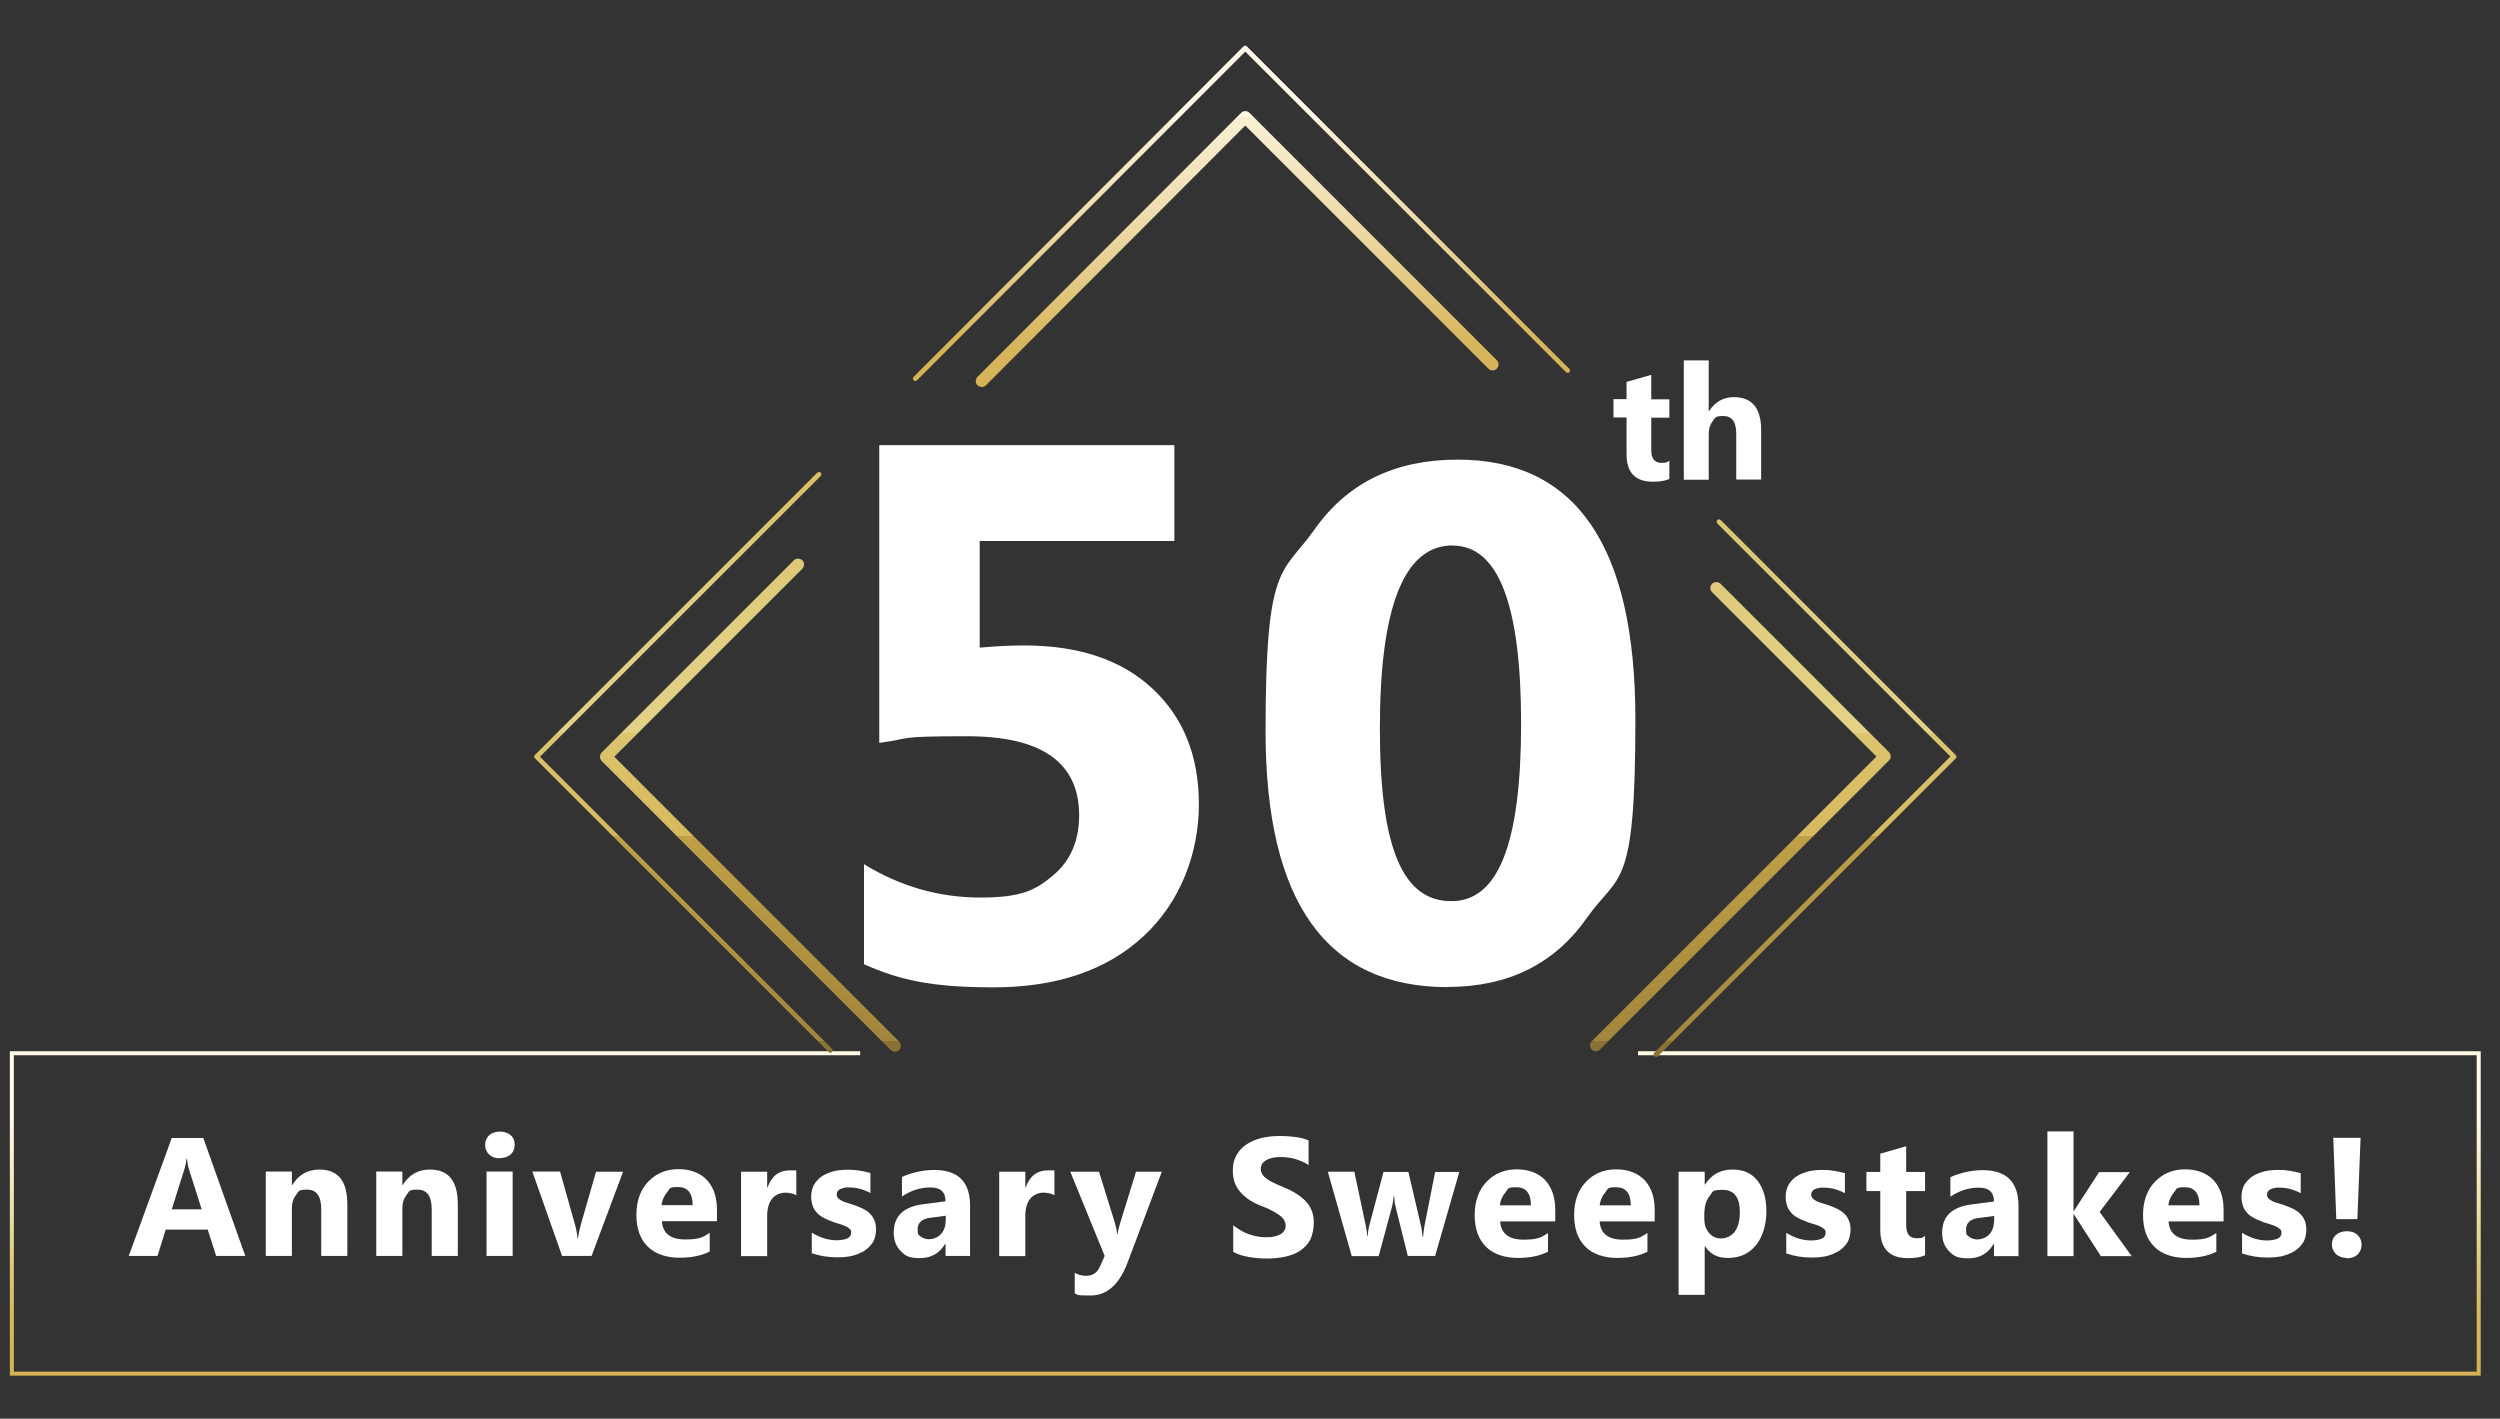 <svg id="Layer_1" xmlns="http://www.w3.org/2000/svg" xmlns:xlink="http://www.w3.org/1999/xlink" version="1.1" viewBox="0 0 1244.5 706.2" width="100%" height="100%" preserveAspectRatio="none"><rect x="0" y="0" width="1244.5" height="706.2" fill="#333333" stroke="none"/><defs><style> .st0 { fill: url(#linear-gradient2); } .st1 { fill: url(#linear-gradient1); } .st2 { fill: url(#linear-gradient9); } .st3 { fill: url(#linear-gradient3); } .st4 { fill: url(#linear-gradient6); } .st5 { fill: url(#linear-gradient8); } .st6 { fill: url(#linear-gradient7); } .st7 { fill: url(#linear-gradient5); } .st8 { fill: url(#linear-gradient4); } .st9 { fill: url(#linear-gradient12); } .st10 { fill: url(#linear-gradient11); } .st11 { fill: url(#linear-gradient10); } .st12 { fill: #fff; } .st13 { stroke: url(#linear-gradient13); stroke-width: 1.9px; } .st13, .st14 { fill: none; stroke-miterlimit: 10; } .st14 { stroke: url(#linear-gradient); stroke-width: 2px; } .st15 { display: none; } </style><linearGradient id="linear-gradient" x1="619.9" y1="1.7" x2="619.9" y2="163.2" gradientTransform="translate(0 686.5) scale(1 -1)" gradientUnits="userSpaceOnUse"><stop offset="0" stop-color="#d4b050"/><stop offset="0" stop-color="#d4b253"/><stop offset=".2" stop-color="#d7b85e"/><stop offset=".3" stop-color="#dcc470"/><stop offset=".4" stop-color="#e2d287"/><stop offset=".5" stop-color="#ebdea5"/><stop offset=".7" stop-color="#f9f1d4"/><stop offset=".8" stop-color="#fff9e6"/></linearGradient><linearGradient id="linear-gradient1" x1="866.4" y1="168.2" x2="866.4" y2="679.6" gradientTransform="translate(0 686.5) scale(1 -1)" gradientUnits="userSpaceOnUse"><stop offset="0" stop-color="#8a7234"/><stop offset="0" stop-color="#907736"/><stop offset="0" stop-color="#a2863d"/><stop offset=".2" stop-color="#c09f48"/><stop offset=".2" stop-color="#d4b050"/><stop offset=".2" stop-color="#d4b253"/><stop offset=".2" stop-color="#d7b85e"/><stop offset=".3" stop-color="#dcc470"/><stop offset=".3" stop-color="#e2d287"/><stop offset=".4" stop-color="#e0ce81"/><stop offset=".5" stop-color="#dcc572"/><stop offset=".6" stop-color="#d6b65a"/><stop offset=".6" stop-color="#d4b050"/><stop offset=".7" stop-color="#d7b55b"/><stop offset=".8" stop-color="#ecd9a5"/><stop offset=".9" stop-color="#f9f0d4"/><stop offset=".9" stop-color="#fff9e6"/></linearGradient><linearGradient id="linear-gradient2" x1="621.7" y1="168.2" x2="621.7" y2="679.6" gradientTransform="translate(0 686.5) scale(1 -1)" gradientUnits="userSpaceOnUse"><stop offset="0" stop-color="#8a7234"/><stop offset="0" stop-color="#907736"/><stop offset="0" stop-color="#a2863d"/><stop offset=".2" stop-color="#c09f48"/><stop offset=".2" stop-color="#d4b050"/><stop offset=".2" stop-color="#d4b253"/><stop offset=".2" stop-color="#d7b85e"/><stop offset=".3" stop-color="#dcc470"/><stop offset=".3" stop-color="#e2d287"/><stop offset=".4" stop-color="#e0ce81"/><stop offset=".5" stop-color="#dcc572"/><stop offset=".6" stop-color="#d6b65a"/><stop offset=".6" stop-color="#d4b050"/><stop offset=".7" stop-color="#d7b55b"/><stop offset=".8" stop-color="#ecd9a5"/><stop offset=".9" stop-color="#f9f0d4"/><stop offset=".9" stop-color="#fff9e6"/></linearGradient><linearGradient id="linear-gradient3" x1="373.6" y1="168.2" x2="373.6" y2="679.6" gradientTransform="translate(0 686.5) scale(1 -1)" gradientUnits="userSpaceOnUse"><stop offset="0" stop-color="#8a7234"/><stop offset="0" stop-color="#907736"/><stop offset="0" stop-color="#a2863d"/><stop offset=".2" stop-color="#c09f48"/><stop offset=".2" stop-color="#d4b050"/><stop offset=".2" stop-color="#d4b253"/><stop offset=".2" stop-color="#d7b85e"/><stop offset=".3" stop-color="#dcc470"/><stop offset=".3" stop-color="#e2d287"/><stop offset=".4" stop-color="#e0ce81"/><stop offset=".5" stop-color="#dcc572"/><stop offset=".6" stop-color="#d6b65a"/><stop offset=".6" stop-color="#d4b050"/><stop offset=".7" stop-color="#d7b55b"/><stop offset=".8" stop-color="#ecd9a5"/><stop offset=".9" stop-color="#f9f0d4"/><stop offset=".9" stop-color="#fff9e6"/></linearGradient><linearGradient id="linear-gradient4" x1="898.5" y1="168.2" x2="898.5" y2="679.6" gradientTransform="translate(0 686.5) scale(1 -1)" gradientUnits="userSpaceOnUse"><stop offset="0" stop-color="#8a7234"/><stop offset="0" stop-color="#907736"/><stop offset="0" stop-color="#a2863d"/><stop offset=".2" stop-color="#c09f48"/><stop offset=".2" stop-color="#d4b050"/><stop offset=".2" stop-color="#d4b253"/><stop offset=".2" stop-color="#d7b85e"/><stop offset=".3" stop-color="#dcc470"/><stop offset=".3" stop-color="#e2d287"/><stop offset=".4" stop-color="#e0ce81"/><stop offset=".5" stop-color="#dcc572"/><stop offset=".6" stop-color="#d6b65a"/><stop offset=".6" stop-color="#d4b050"/><stop offset=".7" stop-color="#d7b55b"/><stop offset=".8" stop-color="#ecd9a5"/><stop offset=".9" stop-color="#f9f0d4"/><stop offset=".9" stop-color="#fff9e6"/></linearGradient><linearGradient id="linear-gradient5" x1="623.9" y1="168.2" x2="623.9" y2="679.6" gradientTransform="translate(0 686.5) scale(1 -1)" gradientUnits="userSpaceOnUse"><stop offset="0" stop-color="#8a7234"/><stop offset="0" stop-color="#907736"/><stop offset="0" stop-color="#a2863d"/><stop offset=".2" stop-color="#c09f48"/><stop offset=".2" stop-color="#d4b050"/><stop offset=".2" stop-color="#d4b253"/><stop offset=".2" stop-color="#d7b85e"/><stop offset=".3" stop-color="#dcc470"/><stop offset=".3" stop-color="#e2d287"/><stop offset=".4" stop-color="#e0ce81"/><stop offset=".5" stop-color="#dcc572"/><stop offset=".6" stop-color="#d6b65a"/><stop offset=".6" stop-color="#d4b050"/><stop offset=".7" stop-color="#d7b55b"/><stop offset=".8" stop-color="#ecd9a5"/><stop offset=".9" stop-color="#f9f0d4"/><stop offset=".9" stop-color="#fff9e6"/></linearGradient><linearGradient id="linear-gradient6" x1="340.2" y1="168.2" x2="340.2" y2="679.6" gradientTransform="translate(0 686.5) scale(1 -1)" gradientUnits="userSpaceOnUse"><stop offset="0" stop-color="#8a7234"/><stop offset="0" stop-color="#907736"/><stop offset="0" stop-color="#a2863d"/><stop offset=".2" stop-color="#c09f48"/><stop offset=".2" stop-color="#d4b050"/><stop offset=".2" stop-color="#d4b253"/><stop offset=".2" stop-color="#d7b85e"/><stop offset=".3" stop-color="#dcc470"/><stop offset=".3" stop-color="#e2d287"/><stop offset=".4" stop-color="#e0ce81"/><stop offset=".5" stop-color="#dcc572"/><stop offset=".6" stop-color="#d6b65a"/><stop offset=".6" stop-color="#d4b050"/><stop offset=".7" stop-color="#d7b55b"/><stop offset=".8" stop-color="#ecd9a5"/><stop offset=".9" stop-color="#f9f0d4"/><stop offset=".9" stop-color="#fff9e6"/></linearGradient><linearGradient id="linear-gradient7" x1="866.4" y1="168.2" x2="866.4" y2="679.6" gradientTransform="translate(0 686.5) scale(1 -1)" gradientUnits="userSpaceOnUse"><stop offset="0" stop-color="#8a7234"/><stop offset="0" stop-color="#907736"/><stop offset="0" stop-color="#a2863d"/><stop offset=".2" stop-color="#c09f48"/><stop offset=".2" stop-color="#d4b050"/><stop offset=".2" stop-color="#d4b253"/><stop offset=".2" stop-color="#d7b85e"/><stop offset=".3" stop-color="#dcc470"/><stop offset=".3" stop-color="#e2d287"/><stop offset=".4" stop-color="#e0ce81"/><stop offset=".5" stop-color="#dcc572"/><stop offset=".6" stop-color="#d6b65a"/><stop offset=".6" stop-color="#d4b050"/><stop offset=".7" stop-color="#d7b55b"/><stop offset=".8" stop-color="#ecd9a5"/><stop offset=".9" stop-color="#f9f0d4"/><stop offset=".9" stop-color="#fff9e6"/></linearGradient><linearGradient id="linear-gradient8" x1="615.9" y1="118.5" x2="615.9" y2="684.8" gradientTransform="translate(0 686.5) scale(1 -1)" gradientUnits="userSpaceOnUse"><stop offset="0" stop-color="#8a7234"/><stop offset="0" stop-color="#907736"/><stop offset="0" stop-color="#a2863d"/><stop offset=".2" stop-color="#c09f48"/><stop offset=".2" stop-color="#d4b050"/><stop offset=".2" stop-color="#d4b253"/><stop offset=".2" stop-color="#d7b85e"/><stop offset=".3" stop-color="#dcc470"/><stop offset=".3" stop-color="#e2d287"/><stop offset=".4" stop-color="#e0ce81"/><stop offset=".5" stop-color="#dcc572"/><stop offset=".6" stop-color="#d6b65a"/><stop offset=".6" stop-color="#d4b050"/><stop offset=".7" stop-color="#d7b55b"/><stop offset=".8" stop-color="#ecd9a5"/><stop offset=".9" stop-color="#f9f0d4"/><stop offset=".9" stop-color="#fff9e6"/></linearGradient><linearGradient id="linear-gradient9" x1="373.6" y1="168.2" x2="373.6" y2="679.6" gradientTransform="translate(0 686.5) scale(1 -1)" gradientUnits="userSpaceOnUse"><stop offset="0" stop-color="#8a7234"/><stop offset="0" stop-color="#907736"/><stop offset="0" stop-color="#a2863d"/><stop offset=".2" stop-color="#c09f48"/><stop offset=".2" stop-color="#d4b050"/><stop offset=".2" stop-color="#d4b253"/><stop offset=".2" stop-color="#d7b85e"/><stop offset=".3" stop-color="#dcc470"/><stop offset=".3" stop-color="#e2d287"/><stop offset=".4" stop-color="#e0ce81"/><stop offset=".5" stop-color="#dcc572"/><stop offset=".6" stop-color="#d6b65a"/><stop offset=".6" stop-color="#d4b050"/><stop offset=".7" stop-color="#d7b55b"/><stop offset=".8" stop-color="#ecd9a5"/><stop offset=".9" stop-color="#f9f0d4"/><stop offset=".9" stop-color="#fff9e6"/></linearGradient><linearGradient id="linear-gradient10" x1="898.5" y1="168.2" x2="898.5" y2="679.6" gradientTransform="translate(0 686.5) scale(1 -1)" gradientUnits="userSpaceOnUse"><stop offset="0" stop-color="#8a7234"/><stop offset="0" stop-color="#907736"/><stop offset="0" stop-color="#a2863d"/><stop offset=".2" stop-color="#c09f48"/><stop offset=".2" stop-color="#d4b050"/><stop offset=".2" stop-color="#d4b253"/><stop offset=".2" stop-color="#d7b85e"/><stop offset=".3" stop-color="#dcc470"/><stop offset=".3" stop-color="#e2d287"/><stop offset=".4" stop-color="#e0ce81"/><stop offset=".5" stop-color="#dcc572"/><stop offset=".6" stop-color="#d6b65a"/><stop offset=".6" stop-color="#d4b050"/><stop offset=".7" stop-color="#d7b55b"/><stop offset=".8" stop-color="#ecd9a5"/><stop offset=".9" stop-color="#f9f0d4"/><stop offset=".9" stop-color="#fff9e6"/></linearGradient><linearGradient id="linear-gradient11" x1="618" y1="140.1" x2="618" y2="680.5" gradientTransform="translate(0 686.5) scale(1 -1)" gradientUnits="userSpaceOnUse"><stop offset="0" stop-color="#8a7234"/><stop offset="0" stop-color="#907736"/><stop offset="0" stop-color="#a2863d"/><stop offset=".2" stop-color="#c09f48"/><stop offset=".2" stop-color="#d4b050"/><stop offset=".2" stop-color="#d4b253"/><stop offset=".2" stop-color="#d7b85e"/><stop offset=".3" stop-color="#dcc470"/><stop offset=".3" stop-color="#e2d287"/><stop offset=".4" stop-color="#e0ce81"/><stop offset=".5" stop-color="#dcc572"/><stop offset=".6" stop-color="#d6b65a"/><stop offset=".6" stop-color="#d4b050"/><stop offset=".7" stop-color="#d7b55b"/><stop offset=".8" stop-color="#ecd9a5"/><stop offset=".9" stop-color="#f9f0d4"/><stop offset=".9" stop-color="#fff9e6"/></linearGradient><linearGradient id="linear-gradient12" x1="340.2" y1="168.2" x2="340.2" y2="679.6" gradientTransform="translate(0 686.5) scale(1 -1)" gradientUnits="userSpaceOnUse"><stop offset="0" stop-color="#8a7234"/><stop offset="0" stop-color="#907736"/><stop offset="0" stop-color="#a2863d"/><stop offset=".2" stop-color="#c09f48"/><stop offset=".2" stop-color="#d4b050"/><stop offset=".2" stop-color="#d4b253"/><stop offset=".2" stop-color="#d7b85e"/><stop offset=".3" stop-color="#dcc470"/><stop offset=".3" stop-color="#e2d287"/><stop offset=".4" stop-color="#e0ce81"/><stop offset=".5" stop-color="#dcc572"/><stop offset=".6" stop-color="#d6b65a"/><stop offset=".6" stop-color="#d4b050"/><stop offset=".7" stop-color="#d7b55b"/><stop offset=".8" stop-color="#ecd9a5"/><stop offset=".9" stop-color="#f9f0d4"/><stop offset=".9" stop-color="#fff9e6"/></linearGradient><linearGradient id="linear-gradient13" x1="441.6" y1="163.9" x2="441.6" y2="163.9" gradientTransform="translate(0 686.5) scale(1 -1)" gradientUnits="userSpaceOnUse"><stop offset="0" stop-color="#d4b050"/><stop offset="0" stop-color="#d4b253"/><stop offset=".2" stop-color="#d7b85e"/><stop offset=".3" stop-color="#dcc470"/><stop offset=".4" stop-color="#e2d287"/><stop offset=".5" stop-color="#ebdea5"/><stop offset=".7" stop-color="#f9f1d4"/><stop offset=".8" stop-color="#fff9e6"/></linearGradient></defs><g><path class="st12" d="M122,625.2h-14.4l-4.2-13.1h-20.9l-4.1,13.1h-14.3l21.4-58.7h15.7l20.9,58.7h0ZM100.4,602l-6.3-19.8c-.5-1.4-.8-3.3-1-5.3h-.3c-.1,1.7-.5,3.5-1,5.1l-6.3,20h15Z"/><path class="st12" d="M172.8,625.2h-12.9v-23.3c0-6.5-2.4-9.7-7-9.7s-4.1.8-5.5,2.6-2.1,3.9-2.1,6.5v23.9h-13v-42h13v6.7h.2c3.1-5.1,7.6-7.7,13.5-7.7,9.3,0,13.9,5.7,13.9,17.3v25.7h-.1Z"/><path class="st12" d="M227.8,625.2h-12.9v-23.3c0-6.5-2.4-9.7-7-9.7s-4.1.8-5.5,2.6-2.1,3.9-2.1,6.5v23.9h-13v-42h13v6.7h.2c3.1-5.1,7.6-7.7,13.5-7.7,9.3,0,13.9,5.7,13.9,17.3v25.7h-.1Z"/><path class="st12" d="M248.8,576.6c-2.1,0-4-.6-5.3-1.9-1.4-1.3-2-2.9-2-4.8s.7-3.5,2-4.8c1.4-1.2,3.2-1.8,5.3-1.8s4,.6,5.4,1.8c1.4,1.2,2,2.8,2,4.8s-.7,3.6-2,4.8c-1.4,1.2-3.2,1.8-5.4,1.8h0ZM255.2,625.2h-13v-42h13v42Z"/><path class="st12" d="M310.2,583.2l-15.7,42h-14.7l-14.8-42h13.8l7.3,25.9c.8,3,1.3,5.4,1.4,7.5h.2c.2-1.9.7-4.3,1.5-7.2l7.5-26.1h13.5,0Z"/><path class="st12" d="M356.9,607.9h-27.4c.4,6.1,4.3,9.1,11.6,9.1s8.7-1.1,12.2-3.3v9.3c-3.9,2-8.9,3.1-15.1,3.1s-12.1-1.8-15.8-5.6c-3.8-3.8-5.6-9-5.6-15.8s2-12.5,6-16.6c4-4.1,9-6.1,14.9-6.1s10.8,1.8,14.2,5.4c3.4,3.7,5,8.6,5,14.8v5.4h0v.2ZM344.8,599.9c0-6-2.5-9-7.3-9s-3.9.8-5.4,2.6-2.5,3.9-2.8,6.4h15.5Z"/><path class="st12" d="M396.2,594.9c-1.5-.8-3.4-1.2-5.4-1.2s-5,1-6.5,3.1c-1.6,2-2.4,4.9-2.4,8.4v20.1h-13v-42h13v7.8h.2c2-5.7,5.7-8.5,11.1-8.5s2.5.2,3.2.5v12h-.1Z"/><path class="st12" d="M404.1,624.1v-10.5c2.1,1.3,4.3,2.3,6.3,2.9,2,.6,4.1.9,6,.9s4.1-.3,5.4-.9c1.3-.6,1.9-1.6,1.9-2.9s-.3-1.5-.9-2-1.3-1-2.4-1.4c-1-.4-1.9-.8-3.1-1.1-1.1-.3-2.3-.7-3.3-1.1-1.6-.6-3.2-1.3-4.4-2-1.2-.7-2.4-1.5-3.2-2.6-.8-.9-1.5-2-1.9-3.3s-.7-2.8-.7-4.5.5-4.4,1.5-6,2.4-3.1,4.1-4.2c1.7-1.1,3.7-1.8,5.8-2.4,2.1-.5,4.5-.7,6.9-.7s3.8.1,5.6.4c1.8.3,3.8.7,5.6,1.2v10c-1.6-.9-3.4-1.6-5.2-2.1-1.8-.5-3.7-.7-5.5-.7s-1.6,0-2.4.2c-.7.2-1.4.4-1.9.6-.5.2-1,.6-1.3,1.1-.3.4-.5.9-.5,1.5s.2,1.4.7,1.9c.5.5,1.1,1,1.9,1.4s1.6.7,2.7,1c.9.3,1.9.6,2.9.9,1.7.6,3.3,1.2,4.7,1.9,1.4.7,2.6,1.5,3.6,2.5,1,.9,1.7,2,2.3,3.4.5,1.3.8,2.8.8,4.6s-.5,4.6-1.6,6.3c-1.1,1.7-2.6,3.2-4.3,4.3-1.8,1.1-3.9,1.9-6.1,2.5-2.3.5-4.8.7-7.3.7-4.6,0-8.9-.7-12.8-2.1h0v.3Z"/><path class="st12" d="M483,625.2h-12.3v-6h-.2c-2.8,4.7-7,7.1-12.5,7.1s-7.3-1.1-9.6-3.5c-2.4-2.4-3.5-5.4-3.5-9.2,0-8.2,4.8-12.8,14.4-14.1l11.4-1.5c0-4.6-2.5-6.9-7.5-6.9s-9.7,1.5-14.2,4.5v-9.7c1.8-.9,4.3-1.7,7.4-2.5,3.2-.7,5.9-1,8.6-1,12,0,17.9,5.9,17.9,17.9v25.1h.1ZM470.8,608.1v-2.9l-7.7,1c-4.2.5-6.3,2.5-6.3,5.7s.5,2.7,1.5,3.6c1,.9,2.5,1.4,4.2,1.4s4.4-.8,5.9-2.6c1.5-1.6,2.3-3.8,2.3-6.3h.1Z"/><path class="st12" d="M524.7,594.9c-1.5-.8-3.4-1.2-5.4-1.2s-5,1-6.5,3.1c-1.6,2-2.4,4.9-2.4,8.4v20.1h-13v-42h13v7.8h.2c2-5.7,5.7-8.5,11.1-8.5s2.5.2,3.2.5v12h-.1Z"/><path class="st12" d="M578.4,583.2l-17.1,45.3c-4.1,10.9-10.2,16.4-18.5,16.4s-5.7-.4-7.8-1v-10.3c1.7,1,3.6,1.5,5.6,1.5,3.4,0,5.6-1.5,7-4.7l2.3-5.2-17.1-41.9h14.3l7.9,25.5c.5,1.6.9,3.5,1.1,5.6h.2c.2-1.6.7-3.5,1.3-5.5l7.9-25.6h12.9Z"/><g><path class="st12" d="M613.9,623v-13.1c2.4,1.9,4.9,3.5,7.8,4.5,2.9,1,5.6,1.5,8.4,1.5s3.1-.1,4.4-.4c1.2-.3,2.3-.7,3.1-1.2s1.4-1.1,1.8-1.8c.4-.7.6-1.5.6-2.4s-.3-2.1-1-3.1c-.6-.9-1.5-1.7-2.7-2.5s-2.5-1.5-4-2.3-3.3-1.4-5-2.1c-4.6-1.9-8-4.3-10.2-7.1-2.3-2.8-3.4-6.1-3.4-10s.6-5.7,1.8-7.9c1.2-2.3,2.9-4,5-5.4,2.1-1.4,4.6-2.5,7.4-3.2,2.8-.6,5.7-1,8.9-1s5.7.2,8.1.5c2.4.3,4.5.9,6.5,1.7v12.3c-1-.7-2-1.3-3.2-1.8s-2.4-.9-3.6-1.3c-1.2-.3-2.5-.6-3.7-.7-1.2-.2-2.4-.2-3.5-.2s-2.9.1-4.1.4c-1.2.3-2.3.7-3.1,1.2-.8.5-1.5,1.1-1.9,1.8-.5.7-.7,1.5-.7,2.5s.3,1.8.8,2.7c.5.8,1.2,1.5,2.3,2.3.9.7,2.1,1.4,3.5,2,1.3.7,2.9,1.3,4.6,2,2.4,1,4.5,2,6.3,3.2,1.8,1.1,3.5,2.4,4.8,3.8,1.3,1.4,2.4,3,3.1,4.8.7,1.7,1,3.9,1,6.2s-.6,6-1.8,8.3c-1.2,2.3-3,4-5,5.4-2.1,1.4-4.6,2.4-7.5,3-2.9.6-5.8.9-9,.9s-6.2-.3-9.2-.8c-2.9-.5-5.4-1.3-7.6-2.5h0v-.3Z"/><path class="st12" d="M726.5,583.2l-12.1,42h-13.6l-6.1-24.6c-.4-1.6-.6-3.5-.7-5.3h-.2c-.2,2.1-.5,3.9-.8,5.2l-6.7,24.8h-13.4l-11.9-42h13.2l5.8,27.4c.3,1.3.5,2.9.6,4.7h.2c.1-1.9.4-3.5.7-4.8l7.2-27.2h12.4l6.4,27.4c.2.7.4,2.3.6,4.8h.3c.1-1.6.4-3.2.6-4.8l5.4-27.4h12v-.2Z"/><path class="st12" d="M774.2,608h-27.4c.4,6.1,4.3,9.1,11.6,9.1s8.7-1.1,12.2-3.3v9.3c-3.9,2-8.9,3.1-15.1,3.1s-12.1-1.8-15.8-5.6c-3.8-3.8-5.6-9-5.6-15.8s2-12.5,6-16.6,9-6.1,14.9-6.1,10.8,1.8,14.2,5.4c3.4,3.7,5,8.6,5,14.8v5.4h0v.2ZM762.1,600c0-6-2.5-9-7.3-9s-3.9.8-5.4,2.6c-1.5,1.7-2.5,3.9-2.8,6.4h15.5Z"/><path class="st12" d="M823.7,608h-27.4c.4,6.1,4.3,9.1,11.6,9.1s8.7-1.1,12.2-3.3v9.3c-3.9,2-8.9,3.1-15.1,3.1s-12.1-1.8-15.8-5.6c-3.8-3.8-5.6-9-5.6-15.8s2-12.5,6-16.6,9-6.1,14.9-6.1,10.8,1.8,14.2,5.4c3.4,3.7,5,8.6,5,14.8v5.4h0v.2ZM811.8,600c0-6-2.5-9-7.3-9s-3.9.8-5.4,2.6c-1.5,1.7-2.5,3.9-2.8,6.4h15.5Z"/><path class="st12" d="M848.8,620.4h-.2v24.2h-13v-61.3h13v6.3h.2c3.2-4.9,7.7-7.4,13.5-7.4s9.6,1.8,12.6,5.6c3,3.8,4.4,8.8,4.4,15.2s-1.7,12.6-5.2,16.9c-3.5,4.2-8.1,6.3-13.8,6.3s-8.9-1.9-11.6-5.9h.1ZM848.4,603.2v3.4c0,2.9.7,5.2,2.3,7.1,1.5,1.8,3.6,2.8,6,2.8s5.2-1.1,6.9-3.4c1.6-2.3,2.5-5.5,2.5-9.7,0-7.4-2.9-11.1-8.6-11.1s-4.8,1-6.4,3c-1.6,2-2.6,4.7-2.6,8h0Z"/><path class="st12" d="M889.2,624.2v-10.5c2.1,1.3,4.3,2.3,6.3,2.9,2.1.6,4.1.9,6,.9s4.1-.3,5.4-.9c1.3-.6,1.9-1.6,1.9-2.9s-.3-1.5-.9-2-1.3-1-2.4-1.4c-1-.4-1.9-.8-3.1-1.1-1.1-.3-2.3-.7-3.3-1.1-1.6-.6-3.2-1.3-4.4-2s-2.4-1.5-3.2-2.6c-.8-.9-1.5-2-1.9-3.3-.4-1.2-.7-2.8-.7-4.5s.5-4.4,1.5-6c1-1.7,2.4-3.1,4.1-4.2,1.7-1.1,3.7-1.8,5.8-2.4,2.1-.5,4.5-.7,6.9-.7s3.8.1,5.6.4c1.8.3,3.8.7,5.6,1.2v10c-1.6-.9-3.4-1.6-5.2-2.1-1.8-.5-3.7-.7-5.5-.7s-1.6,0-2.4.2c-.7.1-1.4.4-1.9.6-.5.2-1,.6-1.3,1.1-.3.4-.5.9-.5,1.5s.2,1.4.7,1.9c.5.5,1.1,1,1.9,1.4.8.4,1.6.7,2.7,1,.9.3,1.9.6,2.9.9,1.7.6,3.3,1.2,4.7,1.9,1.4.7,2.6,1.5,3.6,2.5,1,.9,1.7,2,2.3,3.4s.8,2.8.8,4.6-.5,4.6-1.6,6.3c-1.1,1.7-2.6,3.2-4.3,4.3-1.8,1.1-3.9,1.9-6.1,2.5-2.3.5-4.8.7-7.3.7-4.6,0-8.9-.7-12.8-2.1h0v.3Z"/><path class="st12" d="M958.4,624.8c-1.9,1-4.8,1.5-8.7,1.5-9.1,0-13.7-4.7-13.7-14.2v-19.2h-6.9v-9.5h6.9v-9.1l12.9-3.7v12.8h9.4v9.5h-9.4v17c0,4.4,1.7,6.5,5.2,6.5s2.8-.4,4.2-1.2v9.6h.1Z"/><path class="st12" d="M1004.9,625.3h-12.3v-6h-.2c-2.8,4.7-7,7.1-12.5,7.1s-7.3-1.1-9.6-3.5c-2.4-2.4-3.5-5.4-3.5-9.2,0-8.2,4.8-12.8,14.4-14.1l11.4-1.5c0-4.6-2.5-6.9-7.5-6.9s-9.7,1.5-14.2,4.5v-9.7c1.8-.9,4.3-1.7,7.4-2.5,3.2-.7,5.9-1,8.6-1,12,0,17.9,5.9,17.9,17.9v25.1h.1ZM992.7,608.2v-2.9l-7.7,1c-4.2.5-6.3,2.5-6.3,5.7s.5,2.7,1.5,3.6c1,.9,2.5,1.4,4.2,1.4s4.4-.8,5.9-2.6c1.5-1.6,2.3-3.8,2.3-6.3h.1Z"/><path class="st12" d="M1061.4,625.3h-15.6l-13.4-20.8h-.2v20.8h-13v-62.1h13v39.6h.2l12.5-19.3h15.3l-15,19.8,16.1,22.2h.1Z"/><path class="st12" d="M1106.9,608h-27.4c.4,6.1,4.3,9.1,11.6,9.1s8.7-1.1,12.2-3.3v9.3c-3.9,2-8.9,3.1-15.1,3.1s-12.1-1.8-15.8-5.6c-3.8-3.8-5.6-9-5.6-15.8s2-12.5,6-16.6c4-4.1,9-6.1,14.9-6.1s10.8,1.8,14.2,5.4c3.4,3.7,5,8.6,5,14.8v5.4h0v.2ZM1094.9,600c0-6-2.5-9-7.3-9s-3.9.8-5.4,2.6c-1.5,1.7-2.5,3.9-2.8,6.4h15.5Z"/><path class="st12" d="M1116.1,624.2v-10.5c2.1,1.3,4.3,2.3,6.3,2.9,2.1.6,4.1.9,6,.9s4.1-.3,5.4-.9c1.3-.6,1.9-1.6,1.9-2.9s-.3-1.5-.9-2c-.6-.5-1.3-1-2.4-1.4s-1.9-.8-3.1-1.1-2.3-.7-3.3-1.1c-1.6-.6-3.2-1.3-4.4-2s-2.4-1.5-3.2-2.6c-.8-.9-1.5-2-1.9-3.3s-.7-2.8-.7-4.5.5-4.4,1.5-6c1-1.6,2.4-3.1,4.1-4.2,1.7-1.1,3.7-1.8,5.8-2.4,2.1-.5,4.5-.7,6.9-.7s3.8.1,5.6.4,3.8.7,5.6,1.2v10c-1.6-.9-3.4-1.6-5.2-2.1-1.8-.5-3.7-.7-5.5-.7s-1.6,0-2.4.2c-.7.1-1.4.4-1.9.6-.5.2-1,.6-1.3,1.1-.3.4-.5.9-.5,1.5s.2,1.4.7,1.9c.5.5,1.1,1,1.9,1.4s1.6.7,2.7,1c1,.3,1.9.6,2.9.9,1.7.6,3.3,1.2,4.7,1.9,1.4.7,2.6,1.5,3.6,2.5,1,.9,1.7,2,2.3,3.4.5,1.3.8,2.8.8,4.6s-.5,4.6-1.6,6.3c-1.1,1.7-2.6,3.2-4.3,4.3-1.8,1.1-3.9,1.9-6.1,2.5-2.3.5-4.8.7-7.3.7-4.6,0-8.9-.7-12.8-2.1h0v.3Z"/><path class="st12" d="M1168.3,626.2c-2.1,0-4-.6-5.4-1.9-1.4-1.3-2.1-3-2.1-4.8s.7-3.6,2.1-4.8c1.4-1.2,3.3-1.8,5.4-1.8s4,.6,5.3,1.9c1.3,1.3,2,2.9,2,4.8s-.7,3.6-2,4.9c-1.4,1.3-3.2,1.9-5.4,1.9h0v-.2ZM1175.1,566.4l-1.6,40.5h-10.5l-1.5-40.5h13.7Z"/></g></g><polyline class="st14" points="428.2 524.3 5.9 524.3 5.9 683.8 1233.9 683.8 1233.9 524.3 815.4 524.3"/><g><g><g><path class="st12" d="M430.1,480.1v-49.9c18.1,11.1,37.4,16.6,57.9,16.6s27.5-3.7,36.2-11,13-17.3,13-29.9c0-26.3-18.6-39.4-55.7-39.4s-26.7,1.1-43.8,3.3v-148.2h146.9v47.7h-96.9v53.1c7.8-.7,15.1-1.1,22-1.1,27.2,0,48.6,7.1,64,21.5,15.4,14.3,23.1,33.5,23.1,57.7s-9.2,48.6-27.6,65.6c-18.4,17-43.3,25.4-74.7,25.4s-47-3.8-64.4-11.5h0Z"/><path class="st12" d="M720.7,491.4c-60.4,0-90.7-42.4-90.7-127.3s8.2-77.6,24.5-100.7,40-34.6,71.1-34.6c59,0,88.5,43.1,88.5,129.4s-8.1,75.9-24.2,98.8c-16.1,22.9-39.2,34.3-69.3,34.3h.1ZM723.2,271.5c-24.2,0-36.3,30.4-36.3,91.2s11.9,85.9,35.6,85.9,34.7-29.5,34.7-88.5-11.3-88.5-34-88.5h0Z"/></g><g><path class="st12" d="M831.1,238.3c-1.8,1-4.6,1.5-8.3,1.5-8.7,0-13.1-4.5-13.1-13.6v-18.4h-6.5v-9.1h6.5v-8.6l12.3-3.5v12.2h9v9.1h-9v16.2c0,4.2,1.7,6.3,5,6.3s2.7-.4,4-1.1v9.2h0v-.2Z"/><path class="st12" d="M876.6,238.7h-12.3v-22.8c0-5.9-2.1-8.8-6.4-8.8s-4,.8-5.3,2.5-2,3.7-2,6.3v22.9h-12.4v-59.4h12.4v25.2h.2c3-4.6,7.1-6.9,12.3-6.9,9.1,0,13.6,5.5,13.6,16.4v24.6h0Z"/></g></g><g class="st15"><path class="st1" d="M794.5,523.4c-.8,0-1.5-.3-2.1-.9-1.2-1.2-1.2-3,0-4.2l141.7-141.7-81.8-81.8c-1.2-1.1-1.2-3,0-4.2,1.1-1.1,3-1.1,4.2,0l83.8,83.8c.5.5.9,1.3.9,2.1s-.3,1.5-.9,2.1l-143.8,143.8c-.6.6-1.3.9-2.1.9h0Z"/><path class="st0" d="M738,179.4c-.8,0-1.5-.3-2.1-.9l-116-116-112.5,112.5c-1.1,1.1-3,1.1-4.2,0s-1.1-3,0-4.2l114.6-114.6c1.2-1.2,3-1.2,4.2,0l118.1,118.1c1.2,1.1,1.2,3,0,4.2-.6.6-1.3.9-2.1.9h0Z"/><path class="st3" d="M445.4,523.5c-.8,0-1.5-.3-2.1-.9l-143.8-143.8c-1.1-1.1-1.1-3,0-4.2l95.7-95.7c1.1-1.1,3-1.1,4.2,0s1.1,3,0,4.2l-93.6,93.6,141.8,141.8c1.1,1.2,1.1,3,0,4.2-.6.6-1.3.9-2.1.9h-.1Z"/><path class="st8" d="M824.4,526.1c-.3,0-.6,0-.9-.4-.5-.5-.5-1.2,0-1.7l147.4-147.4-116-116c-.5-.5-.5-1.2,0-1.7s1.2-.5,1.7,0l116.9,116.9c.2.2.4.5.4.9s0,.6-.4.9l-148.2,148.2c-.2.2-.5.4-.9.4h0Z"/><path class="st7" d="M775.3,180.6c-.3,0-.6-.1-.9-.4L619.9,25.7l-146.7,146.7c-.5.5-1.2.5-1.7,0s-.5-1.2,0-1.7L619,23.1c.5-.5,1.2-.5,1.7,0l155.5,155.4c.5.5.5,1.2,0,1.7-.2.2-.5.4-.9.4h0Z"/><path class="st4" d="M413.3,524c-.3,0-.6,0-.9-.4l-146.1-146.1c-.5-.5-.5-1.2,0-1.7l140.5-140.5c.5-.5,1.2-.5,1.7,0s.5,1.2,0,1.7l-139.7,139.7,145.3,145.3c.5.5.5,1.2,0,1.7s-.5.4-.9.4h.1Z"/></g><g><path class="st6" d="M794.5,523.4c-.8,0-1.5-.3-2.1-.9-1.2-1.2-1.2-3,0-4.2l141.7-141.7-81.8-81.8c-1.2-1.1-1.2-3,0-4.2,1.1-1.1,3-1.1,4.2,0l83.8,83.8c.5.5.9,1.3.9,2.1s-.3,1.5-.9,2.1l-143.8,143.8c-.6.6-1.3.9-2.1.9h0Z"/><path class="st5" d="M743,184.4c-.8,0-1.5-.3-2.1-.9l-121-121-129.1,129.3c-1.1,1.1-3,1.1-4.2,0s-1.1-3,0-4.2l131.2-131.4c1.2-1.2,3-1.2,4.2,0l123.1,123.1c1.2,1.1,1.2,3,0,4.2-.6.6-1.3.9-2.1.9h0Z"/><path class="st2" d="M445.4,523.5c-.8,0-1.5-.3-2.1-.9l-143.8-143.8c-1.1-1.1-1.1-3,0-4.2l95.7-95.7c1.1-1.1,3-1.1,4.2,0s1.1,3,0,4.2l-93.6,93.6,141.8,141.8c1.1,1.2,1.1,3,0,4.2-.6.6-1.3.9-2.1.9h-.1Z"/><path class="st11" d="M824.4,526.1c-.3,0-.6,0-.9-.4-.5-.5-.5-1.2,0-1.7l147.4-147.4-116-116c-.5-.5-.5-1.2,0-1.7s1.2-.5,1.7,0l116.9,116.9c.2.2.4.5.4.9s0,.6-.4.9l-148.2,148.2c-.2.2-.5.4-.9.4h0Z"/><path class="st10" d="M780.4,185.6c-.3,0-.6-.1-.9-.4L619.9,25.7l-163.4,163.6c-.5.5-1.2.5-1.7,0s-.5-1.2,0-1.7L619,23.1c.5-.5,1.2-.5,1.7,0l160.5,160.5c.5.5.5,1.2,0,1.7-.2.2-.5.4-.9.4h.1Z"/><path class="st9" d="M413.3,524c-.3,0-.6,0-.9-.4l-146.1-146.1c-.5-.5-.5-1.2,0-1.7l140.5-140.5c.5-.5,1.2-.5,1.7,0s.5,1.2,0,1.7l-139.7,139.7,145.3,145.3c.5.5.5,1.2,0,1.7s-.5.4-.9.4h.1Z"/></g></g><path class="st13" d="M441.6,522.6"/></svg>